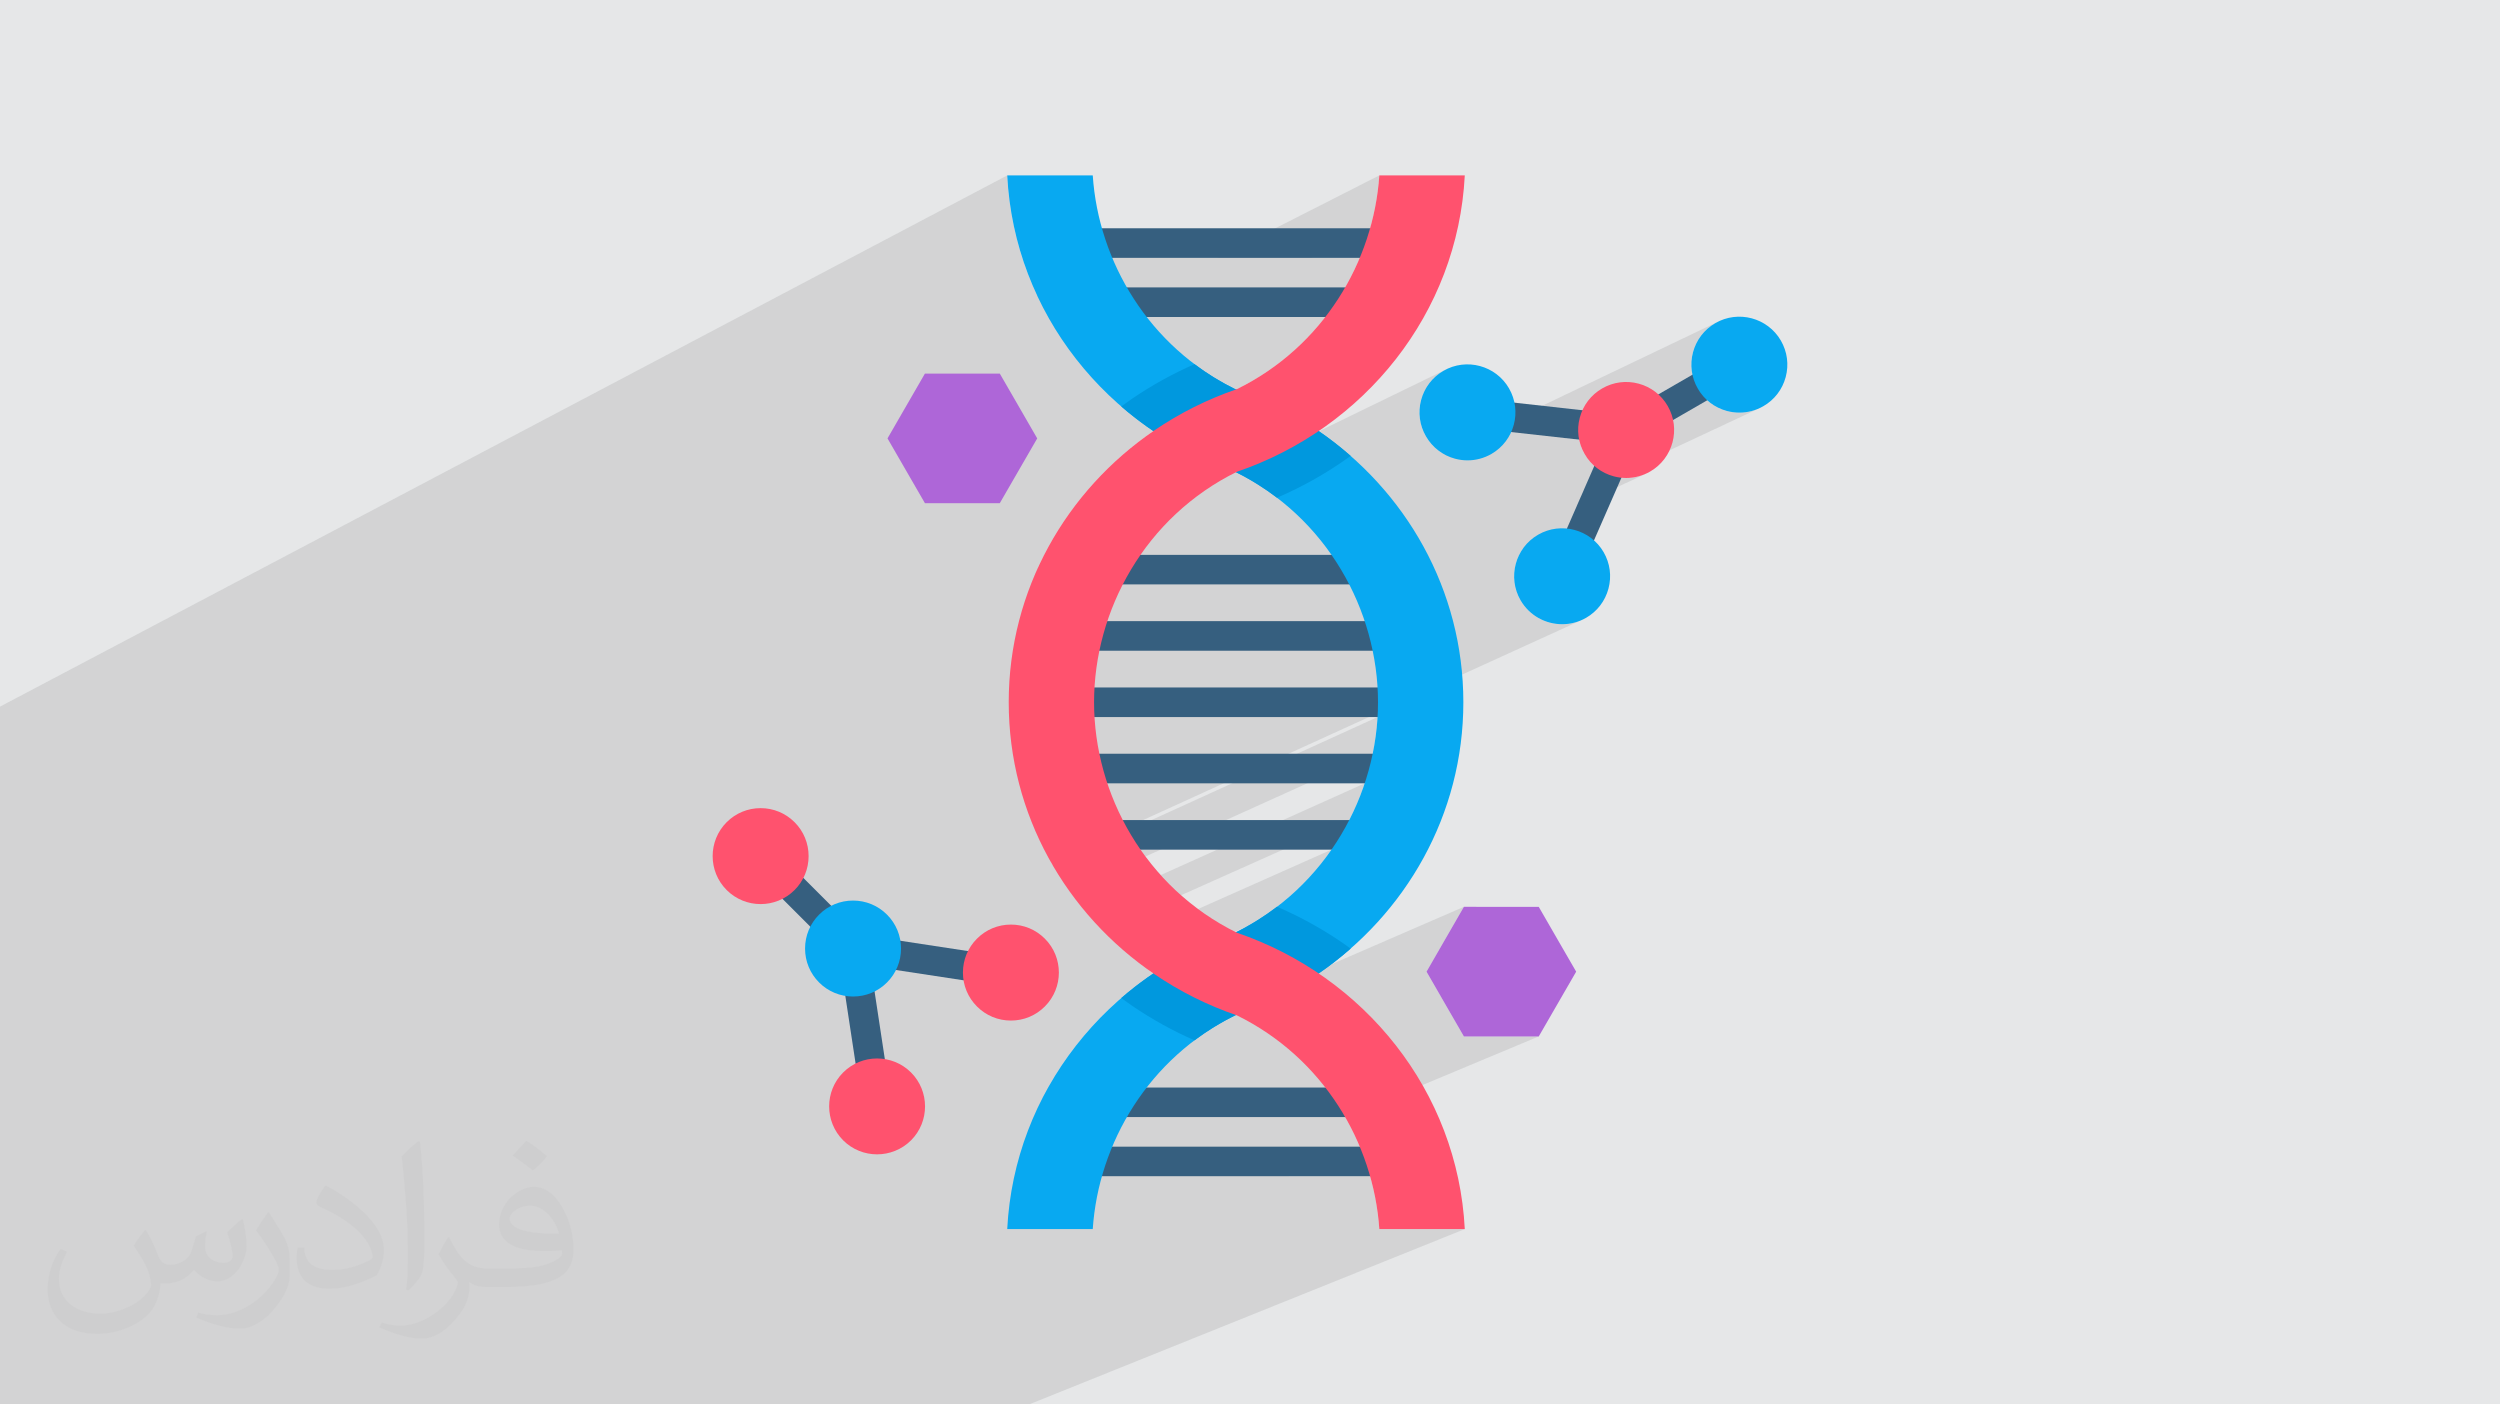 <?xml version="1.0" encoding="UTF-8"?>
<!DOCTYPE svg PUBLIC "-//W3C//DTD SVG 1.0//EN" "http://www.w3.org/TR/2001/REC-SVG-20010904/DTD/svg10.dtd">
<!-- Creator: CorelDRAW -->
<svg xmlns="http://www.w3.org/2000/svg" xml:space="preserve" width="94.192mm" height="52.917mm" version="1.0" style="shape-rendering:geometricPrecision; text-rendering:geometricPrecision; image-rendering:optimizeQuality; fill-rule:evenodd; clip-rule:evenodd"
viewBox="0 0 9404.92 5283.66"
 xmlns:xlink="http://www.w3.org/1999/xlink"
 xmlns:xodm="http://www.corel.com/coreldraw/odm/2003"
 enable-background="new 0 0 512 512">
 <defs>
  <style type="text/css">
   <![CDATA[
    .fil7 {fill:#0098DE;fill-rule:nonzero}
    .fil4 {fill:#08A9F1;fill-rule:nonzero}
    .fil3 {fill:#365F7F;fill-rule:nonzero}
    .fil6 {fill:#AE66D8;fill-rule:nonzero}
    .fil5 {fill:#FF526E;fill-rule:nonzero}
    .fil2 {fill:#373435;fill-opacity:0.031}
    .fil1 {fill:#2B2A29;fill-opacity:0.102}
    .fil0 {fill:#E6E7E8}
   ]]>
  </style>
 </defs>
 <g id="Layer_x0020_1">
  <polygon class="fil0" points="-0,0 9404.92,0 9404.92,5283.66 -0,5283.66 "/>
  <polygon class="fil1" points="-0,3764.19 -0,3764.01 -0,3761.15 -0,3756.61 -0,3753.5 -0,3743.68 -0,3735.58 -0,3716.55 -0,3714.46 -0,3710.24 -0,3708.14 -0,3703.92 -0,3695.05 -0,3690.65 -0,3684.84 -0,3682.7 -0,3674.17 -0,3672.03 -0,3671.1 -0,3665.59 -0,3663.33 -0,3652.77 -0,3646.21 -0,3641.89 -0,3633.2 -0,3631.02 -0,3627.33 -0,3606.7 -0,3534.02 -0,3484.89 -0,3454.51 -0,3375.17 -0,3341.92 -0,3297.43 -0,3263.54 -0,3185.65 -0,3119.17 -0,2658.26 3789.12,659.87 3791.21,692.22 3794.14,724.34 3797.89,756.22 3802.46,787.83 3807.85,819.18 3814.02,850.26 3820.98,881.05 3828.7,911.54 3837.19,941.73 3846.44,971.61 3856.42,1001.16 3867.14,1030.37 3878.57,1059.25 3890.71,1087.76 3902.91,1114.51 4184.27,970 4578.83,970 5188.95,659.87 5188.03,672.42 5186.93,684.96 5185.66,697.49 5184.23,710.02 5182.63,722.54 5180.88,735.03 5178.95,747.51 5176.86,759.97 5174.61,772.41 5172.19,784.83 5169.61,797.23 5166.87,809.59 5163.96,821.94 5160.9,834.25 5157.66,846.53 5154.28,858.77 4933.41,970 5115.41,970 5112.39,977.12 5109.32,984.23 5106.2,991.31 5103.02,998.37 5099.78,1005.4 5096.48,1012.42 5093.13,1019.41 5089.72,1026.38 5086.26,1033.32 5082.74,1040.24 5079.16,1047.13 5075.53,1054 5071.84,1060.85 5068.09,1067.67 5064.28,1074.46 5060.43,1081.23 4837.53,1192.47 4985.8,1192.47 4977.67,1202.8 4969.41,1213.03 4960.98,1223.16 4952.4,1233.18 4943.69,1243.1 4934.81,1252.91 4925.79,1262.62 4916.63,1272.21 4907.31,1281.69 4897.84,1291.06 4888.24,1300.31 4878.48,1309.44 4868.58,1318.44 4858.53,1327.33 4848.34,1336.09 4838.01,1344.71 4827.52,1353.22 4816.9,1361.59 4806.13,1369.83 4795.22,1377.93 4784.17,1385.89 4772.97,1393.72 4761.63,1401.4 4750.16,1408.94 4738.54,1416.33 4726.77,1423.56 4714.88,1430.66 4702.84,1437.6 4690.66,1444.39 4678.35,1451.02 4665.89,1457.49 4653.3,1463.8 4336.8,1620.27 4338.89,1621.67 4308.36,1643.3 4278.52,1665.76 4249.39,1689.04 4220.98,1713.14 4193.31,1738.01 4166.41,1763.66 4140.29,1790.05 4114.97,1817.18 4090.47,1845.03 4066.79,1873.56 4043.98,1902.78 4022.03,1932.66 4000.98,1963.19 3980.84,1994.34 3961.62,2026.1 3943.36,2058.45 3926.06,2091.37 3909.73,2124.85 3904.53,2136.42 5446.76,1386.48 5430.34,1394.89 5415.24,1404.61 5401.32,1415.64 5388.66,1427.89 5377.3,1441.28 5367.31,1455.73 5358.77,1471.14 5351.73,1487.45 5346.26,1504.55 5344.14,1513.31 5342.47,1522.11 5341.23,1530.92 5340.44,1539.75 5340.09,1548.57 5340.16,1557.36 5340.66,1566.13 5341.59,1574.85 5342.96,1583.51 5344.75,1592.09 5346.96,1600.6 5349.59,1608.99 5352.65,1617.27 5356.12,1625.43 5360.02,1633.45 5364.32,1641.31 5373.99,1656.41 5384.98,1670.34 5397.19,1683.02 5410.54,1694.4 5424.96,1704.41 5427.17,1705.65 6469.52,1207.09 6453.11,1215.49 6438,1225.22 6424.08,1236.26 6411.42,1248.51 6400.06,1261.9 6390.09,1276.34 6381.54,1291.74 6374.51,1308.04 6369.04,1325.13 6366.55,1335.68 6364.7,1346.26 6363.5,1356.88 6362.92,1367.5 6362.97,1378.09 6363.65,1388.64 6364.94,1399.12 6366.86,1409.52 6238.63,1483.58 5891.04,1648.38 5940.59,1653.91 5942.17,1660.9 5944.05,1667.83 5946.21,1674.69 5948.63,1681.48 5951.35,1688.19 5954.35,1694.81 5957.62,1701.33 5961.18,1707.75 5964.99,1714.08 5968.73,1719.75 6422.44,1505.88 6430.43,1512.71 6438.83,1519.04 6447.59,1524.88 6456.7,1530.19 6466.14,1534.99 6475.91,1539.23 6485.96,1542.9 6496.3,1546.02 6502.18,1547.5 6508.07,1548.78 6513.98,1549.86 6519.9,1550.74 6525.82,1551.43 6531.75,1551.92 6537.67,1552.21 6543.59,1552.31 6555.32,1551.92 6566.97,1550.77 6578.52,1548.87 6589.94,1546.19 6601.21,1542.76 6612.27,1538.59 6623.1,1533.68 5957.09,1845.59 5946.96,1868.73 6099.72,1797.26 6101.99,1797.48 6104.27,1797.67 6106.55,1797.83 6108.82,1797.96 6111.1,1798.06 6113.37,1798.13 6115.64,1798.18 6117.92,1798.19 6129.62,1797.8 6141.25,1796.65 6152.78,1794.74 6164.17,1792.07 6175.39,1788.65 6186.41,1784.48 6197.21,1779.57 5931.67,1903.61 5894.56,1988.34 5727.91,2065.9 5722.79,2073.42 5714.42,2088.71 5707.57,2104.66 5702.29,2121.17 5698.6,2138.1 5696.54,2155.34 5696.14,2172.75 5697.42,2190.21 5700.44,2207.61 5705.22,2224.79 5711.8,2241.67 5720.2,2258.08 5726.78,2268.63 5733.96,2278.56 5741.71,2287.89 5749.98,2296.57 5758.76,2304.63 5767.99,2312.04 5777.63,2318.8 5787.65,2324.88 5798.01,2330.29 5808.68,2335 5819.61,2339.03 5830.76,2342.34 5842.11,2344.93 5853.61,2346.8 5865.22,2347.93 5876.91,2348.3 5888.39,2347.94 5899.86,2346.84 5911.3,2344.99 5922.67,2342.39 5933.94,2339.03 5945.07,2334.89 5956.01,2329.96 3953.51,3243.2 3959.88,3254.48 5182.32,2697.46 5181.77,2706.12 5181.14,2714.79 5180.42,2723.46 5179.63,2732.11 5178.75,2740.77 5177.8,2749.43 5176.77,2758.06 5175.65,2766.71 5174.47,2775.34 5173.2,2783.97 5171.85,2792.58 5170.43,2801.19 5168.92,2809.8 5167.35,2818.38 5165.69,2826.96 5163.95,2835.53 4309.2,3222.14 4316.38,3231.7 4325.33,3243.25 4334.47,3254.68 4343.8,3265.99 4353.32,3277.17 4363.01,3288.22 4366.43,3292 5133.98,2946.77 5130.97,2955.63 5127.89,2964.45 5124.72,2973.26 5121.46,2982.04 5118.12,2990.79 5114.69,2999.52 5111.18,3008.22 5107.59,3016.88 5103.9,3025.52 5100.14,3034.13 5096.28,3042.7 5092.36,3051.25 5088.34,3059.76 5084.24,3068.23 5080.06,3076.68 5075.8,3085.09 4442.97,3367.88 4447.2,3371.63 4458.54,3381.39 4470.05,3390.99 4481.74,3400.42 4493.63,3409.7 4505.68,3418.8 4506.88,3419.68 5009.06,3196.33 4998.45,3211.3 4987.55,3226.1 4976.35,3240.7 4964.84,3255.11 4953.05,3269.33 4940.96,3283.34 4928.58,3297.15 4915.91,3310.74 4902.95,3324.11 4889.7,3337.26 4876.15,3350.18 4862.33,3362.85 4848.21,3375.29 4833.81,3387.47 4819.13,3399.41 4804.17,3411.09 4803.59,3411.35 4793.98,3418.59 4783.83,3426.06 4773.54,3433.41 4763.15,3440.64 4752.62,3447.75 4741.98,3454.73 4731.21,3461.59 4720.32,3468.32 4717.89,3469.8 4715.45,3471.26 4712.99,3472.73 4705.99,3476.87 4704.75,3477.59 4703.51,3478.31 4702.27,3479.03 4701.03,3479.75 4699.79,3480.46 4698.55,3481.18 4697.3,3481.89 4696.05,3482.6 4692.63,3484.53 4645.85,3505.16 4647.51,3506.01 4678.25,3492.46 4678.09,3492.55 4676.18,3493.58 4674.28,3494.6 4672.37,3495.62 4670.46,3496.63 4668.54,3497.64 4666.63,3498.64 4664.7,3499.64 4662.77,3500.64 4662.39,3500.83 4648.97,3506.75 4649.8,3507.17 4323.42,3651.03 4338.9,3662 4336.92,3663.33 4329.41,3668.48 4319.26,3675.56 4317.31,3676.92 4309.75,3682.33 4309.55,3682.46 4307.62,3683.85 4299.66,3689.62 4292.23,3695.12 4290.32,3696.54 4289.94,3696.83 4286.51,3699.4 4284.61,3700.83 4282.72,3702.27 4280.82,3703.7 4271.76,3710.66 4271.37,3710.96 4269.5,3712.42 4265.75,3715.35 4263.87,3716.82 4262.01,3718.29 4254.57,3724.22 4252.71,3725.71 4250.86,3727.21 4249.02,3728.7 4247.17,3730.2 4245.33,3731.71 4236.17,3739.28 4234.34,3740.8 4232.52,3742.32 4230.7,3743.85 4228.89,3745.39 4227.07,3746.93 4219.85,3753.1 4218.05,3754.66 4195.01,3775.08 4172.48,3796.05 4150.49,3817.53 4129.01,3839.54 4108.09,3862.04 4087.72,3885.04 4067.93,3908.52 4048.71,3932.48 4030.08,3956.9 4012.05,3981.77 3994.63,4007.09 3977.83,4032.84 3961.66,4059.02 3946.15,4085.61 3944.26,4089.04 5507.09,3411.47 5436.7,3533.53 5366.52,3655.38 5436.7,3777.22 5507.09,3899.06 5647.9,3899.06 5788.69,3899.07 5060.93,4203.29 5064.29,4209.2 5068.1,4215.99 5071.85,4222.81 5075.54,4229.66 5079.17,4236.53 5082.75,4243.42 5086.27,4250.34 5089.73,4257.28 5093.14,4264.25 5096.49,4271.24 5099.79,4278.25 5103.02,4285.29 5106.21,4292.35 5109.33,4299.43 5112.4,4306.54 5115.41,4313.66 4847.1,4424.89 5154.29,4424.89 5157.67,4437.13 5160.9,4449.41 5163.96,4461.73 5166.87,4474.07 5169.61,4486.44 5172.19,4498.83 5174.61,4511.25 5176.86,4523.69 5178.95,4536.15 5180.88,4548.63 5182.63,4561.13 5184.23,4573.65 5185.66,4586.17 5186.93,4598.7 5188.03,4611.24 5188.95,4623.79 5510.48,4623.79 3870.69,5283.66 3562.7,5283.66 3066.22,5283.66 2962.98,5283.66 2953,5283.66 2925.39,5283.66 2775.64,5283.66 2529.97,5283.66 2476.44,5283.66 2474.06,5283.66 2347.52,5283.66 2221.76,5283.66 2218.58,5283.66 2158.4,5283.66 2111.89,5283.66 1891.61,5283.66 1707.96,5283.66 1569.58,5283.66 1377.96,5283.66 1321.89,5283.66 1321.71,5283.66 1269.2,5283.66 1263.47,5283.66 1262.82,5283.66 1188.84,5283.66 1167.86,5283.66 1132.45,5283.66 899.05,5283.66 737.31,5283.66 735.74,5283.66 729.55,5283.66 728.02,5283.66 726.49,5283.66 724.98,5283.66 722,5283.66 714.71,5283.66 713.26,5283.66 711.84,5283.66 709.02,5283.66 707.64,5283.66 702.16,5283.66 700.82,5283.66 699.48,5283.66 695.55,5283.66 695.29,5283.66 689.16,5283.66 687.92,5283.66 686.68,5283.66 685.45,5283.66 683.04,5283.66 681.83,5283.66 677.26,5283.66 671.48,5283.66 671.38,5283.66 667.13,5283.66 666.09,5283.66 656.98,5283.66 656.01,5283.66 619.6,5283.66 617.99,5283.66 617.94,5283.66 615.24,5283.66 615.2,5283.66 611.98,5283.66 611.12,5283.66 608.39,5283.66 606.26,5283.66 605.49,5283.66 604.69,5283.66 603.89,5283.66 569.35,5283.66 563.03,5283.66 562.76,5283.66 562.75,5283.66 534.53,5283.66 359.89,5283.66 359.88,5283.66 333.04,5283.66 315.87,5283.66 309.09,5283.66 155.89,5283.66 63.61,5283.66 -0,5283.66 -0,5255.94 -0,5219.74 -0,5191.43 -0,5183.8 -0,5179.76 -0,5173.53 -0,5171.25 -0,5140.93 -0,5096.7 -0,5058.89 -0,5046.2 -0,5031.12 -0,5015.32 -0,4962.57 -0,4957.6 -0,4892.97 -0,4890.5 -0,4868.68 -0,4851.76 -0,4851.66 -0,4835.42 -0,4757.37 -0,4750.02 -0,4749.96 -0,4732.9 -0,4731.91 -0,4726.93 -0,4708.75 -0,4708.1 -0,4674.61 -0,4659.04 -0,4651.06 -0,4635.43 -0,4629.16 -0,4626.85 -0,4619.88 -0,4596.03 -0,4583.55 -0,4572.85 -0,4533.27 -0,4527.8 -0,4520.06 -0,4466.08 -0,4459.51 -0,4441.45 -0,4441.05 -0,4430.29 -0,4412.39 -0,4393.1 -0,4382.38 -0,4378.95 -0,4377.2 -0,4362.49 -0,4360.27 -0,4338.35 -0,4337.72 -0,4337.6 -0,4337.09 -0,4326.13 -0,4301.94 -0,4301.48 -0,4228.14 -0,4220.11 -0,4182.63 -0,4174.66 -0,4172.26 -0,4169.87 -0,4169.43 -0,4157.95 -0,4127.08 -0,4115.33 -0,4112.98 -0,4108.3 -0,4101.94 -0,4101.31 -0,4098.98 -0,4094.71 -0,4087.73 -0,4074.45 -0,4063.79 -0,4060.77 -0,4049.15 -0,4048.49 -0,4048.15 -0,4046.23 -0,4037.22 -0,4035.4 -0,4035.04 -0,4033.73 -0,3766.36 "/>
  <path class="fil2" d="M548.54 4627.69c17.95,27.21 29.6,53.36 40.96,82.43 8.45,16.91 12.93,48.09 52.57,48.09 11.61,0 28.28,-3.42 43.06,-11.61 16.63,-8.73 29.32,-21.94 35.94,-42l15.85 -53.36 38.57 -19.02 2.64 2.64c-5.27,20.09 -6.59,39.36 -6.59,54.43 0,44.63 38.57,61.56 69.22,61.56 17.95,0 34.09,-8.73 34.09,-25.11 0,-21.13 -8.98,-57.06 -20.62,-89.29 17.95,-17.95 35.94,-35.94 56.53,-50.47l3.17 1.6c8.98,38.04 14,75.56 14,100.66 0,24.57 -10.83,51.79 -19.81,69.49 -18.49,34.87 -51.25,62.62 -90.87,62.62 -30.1,0 -63.65,-15.07 -86.66,-43.06l-1.32 0c-21.66,26.96 -55.22,51.25 -108.86,51.25l-16.63 0c-2.64,35.41 -10.29,60.49 -21.94,82.95 -31.95,62.34 -126.81,106.47 -216.1,106.47 -124.17,0 -186.51,-71.59 -186.51,-166.96 0,-58.91 19.27,-113.6 48.88,-152.42l24.29 10.04c-18.49,35.41 -30.91,68.68 -30.91,101.45 0,89.29 72.66,131.83 156.4,131.83 77.68,0 173.83,-49.41 191.28,-106.72 -6.59,-62.62 -30.1,-91.93 -66.04,-148.99 10.83,-19.02 24.83,-38.04 42.28,-58.38l3.17 0 0 0 0 0 -0.02 -0.09zm1432.13 -336.04c26.15,16.39 51.79,35.66 76.87,57.85 -14,19.81 -31.45,37.79 -53.11,53.64 -25.11,-20.34 -50.19,-37.79 -75.84,-56.27 17.42,-19.55 34.62,-38.29 52.04,-55.22l0 0 0 0 0 0 0 0 0 0 0.03 0zm13.47 244.11c-42.28,0 -76.87,27.75 -76.87,48.34 0,44.13 84.53,57.85 185.72,57.31 -12.68,-51.79 -57.06,-105.68 -108.86,-105.68l0.01 0.03zm-94.86 236.19c54.96,0 103.04,-1.6 139.74,-10.83 40.96,-10.29 75.56,-30.91 75.56,-45.17 0,-3.7 0,-8.19 -1.32,-11.89 -22.98,2.11 -49.41,2.11 -72.38,2.11 -74.49,0 -131.55,-16.91 -154.02,-58.66 -5.55,-11.61 -9.51,-24.57 -9.51,-39.36 0,-40.43 17.42,-79.79 48.09,-107 25.61,-22.45 53.89,-36.44 82.67,-36.44 52.04,0 93.51,41.75 122.57,107.54 15.85,35.94 26.68,77.4 26.68,129.72 0,34.87 -9.51,64.19 -31.17,85.85 -40.43,39.11 -114.92,53.89 -229.04,53.89l-51.79 0 0 0 -13.47 0c-28.28,0 -48.62,-5.02 -64.72,-17.42l-2.64 0c0.79,6.59 1.32,12.93 1.32,19.02 0,25.61 -8.45,58.38 -25.61,84.53 -50.72,75.3 -105.68,108.04 -153.24,108.04 -48.09,0 -107,-18.49 -160.11,-42.54l9.51 -18.49c17.17,7.13 40.96,11.89 73.7,11.89 85.85,0 198.66,-82.43 212.66,-163 -3.17,-6.59 -8.98,-15.32 -17.17,-24.57 -25.11,-29.85 -40.96,-54.68 -55.75,-80.83 12.68,-25.11 24.29,-45.17 35.13,-63.4l4.49 -0.53c36.72,74.77 69.99,117.55 144.23,117.55l11.61 0 0 0 53.89 0 0 0 0 0 0 0 0 0 0 0 0.09 0.01zm-371.98 79c6.34,-34.34 6.87,-72.91 6.87,-108.86l0 -53.36c0,-99.6 -12.68,-244.36 -22.98,-338.68 17.95,-19.27 43.06,-42 62.87,-57.31l5.81 1.6c13.47,118.62 16.63,256 16.63,383.06 0,33.3 -1.32,65.79 -4.49,89.55 -1.85,30.1 -19.27,52.83 -56.53,87.7l-8.19 -3.7zm-382.8 -157.19c1.85,46.77 24.83,83.49 105.15,83.49 49.93,0 92.19,-12.93 138.96,-35.13 8.45,-3.7 12.93,-8.73 12.93,-12.93 0,-29.32 -22.45,-68.15 -60.23,-103.55 -36.72,-33.3 -85.34,-62.62 -130.76,-82.18 -15.6,-6.59 -20.62,-13.47 -20.62,-20.09 0,-13.47 17.95,-41.75 32.77,-62.09l5.02 -0.53c52.04,27.21 110.17,67.64 153.24,112.53 39.11,41.47 63.4,83.49 63.4,129.19 0,33.81 -10.29,65.51 -26.96,95.11 -57.06,28.79 -117.83,50.72 -178.06,50.72 -73.17,0 -123.1,-34.34 -123.1,-114.92 0,-8.73 0,-22.19 3.17,-39.64l25.11 0 0 0 0 0 0 0 0 0 0 0 -0.02 0zm-132.37 -132.9l45.45 73.45c16.63,27.21 32.23,56.81 32.23,103.55l0 59.7c0,48.34 -30.91,100.13 -80.83,151.38 -39.11,34.62 -73.7,49.41 -105.68,49.41 -47.55,0 -101.98,-14.79 -164.85,-41.75l7.13 -18.49c19.81,5.27 42.79,9.77 71.06,9.77 90.36,-0.53 182.8,-66.57 225.08,-147.15 5.02,-9.26 6.87,-17.95 6.87,-24.04 0,-9.26 -5.02,-19.55 -8.98,-28.79 -22.98,-43.31 -48.62,-82.95 -76.87,-119.68 14.79,-23.25 29.6,-45.7 45.7,-67.9l3.7 0.53 0 0 0 0 0 0 0 0 0 0 -0.02 0.01z"/>
  <g id="_1567725309792">
   <g>
    <path class="fil3" d="M5209.49 970l-1122.75 0 0 -111.24 1122.76 0 -0.01 111.24zm-74.01 111.24l-974.73 0 0 111.23 974.73 0 0 -111.23zm-1077.4 3343.65l1180.06 0 0 -111.24 -1180.06 0 0 111.24zm1043.78 -222.46l0 -111.24 -907.73 0 0 111.24 907.73 0zm27.75 -2003.87l0 -111.23 -962.99 0 0 111.23 962.99 0zm-1037.45 249.33l1111.69 0 0 -111.24 -1111.69 0 0 111.24zm-48.52 138.32l0 111.24 1208.72 0 0 -111.24 -1208.72 0zm4.06 360.56l1200.82 0 0 -111.24 -1200.82 -0.01 0 111.25zm1070.4 138.31l-939.99 0 0 111.24 939.99 0 0 -111.24z"/>
    <polygon class="fil3" points="6527.94,1444.95 6472.29,1348.62 6105.67,1560.39 5526.8,1495.85 5514.48,1606.4 6036.39,1664.59 5825.74,2145.46 5927.63,2190.09 6161.28,1656.71 "/>
    <g>
     <path class="fil4" d="M6032.89 2077.38c-49.84,-86 -160.44,-115.56 -246.52,-65.85 -86.23,49.78 -115.89,160.4 -66.16,246.55 33.4,57.83 94.22,90.22 156.7,90.22 30.56,0 61.53,-7.75 89.86,-24.05 41.78,-24.12 71.67,-63.07 84.18,-109.68 12.5,-46.62 6.11,-95.32 -18.02,-137.1 -0.01,-0.02 -0.04,-0.05 -0.05,-0.08l0 0z"/>
     <path class="fil4" d="M5676.9 1461.05c-49.78,-86.24 -160.38,-115.92 -246.55,-66.16 -41.78,24.1 -71.63,63.05 -84.08,109.66 -12.45,46.61 -5.99,95.26 18.06,136.75 23.97,41.8 62.82,71.72 109.38,84.27 15.64,4.2 31.49,6.29 47.25,6.28 31.29,0 62.2,-8.21 90.07,-24.31 86.11,-49.91 115.64,-160.48 65.86,-246.5z"/>
     <path class="fil5" d="M6164.37 1443.2c-46.57,-12.49 -95.22,-6.11 -137.01,18.02 -41.85,24.16 -71.77,63.18 -84.24,109.87 -12.43,46.57 -6,95.14 18.07,136.67 24.16,41.85 63.18,71.76 109.87,84.23 15.52,4.14 31.24,6.19 46.87,6.19 31.27,0 62.11,-8.22 89.81,-24.27 86.24,-49.77 115.91,-160.39 66.16,-246.55 -24.11,-41.77 -63.01,-71.66 -109.53,-84.16l0 -0.01z"/>
     <path class="fil4" d="M6699.69 1281.43c-0.02,-0.03 -0.04,-0.06 -0.05,-0.08 -49.84,-86.02 -160.46,-115.56 -246.52,-65.85 -41.8,24.11 -71.65,63.06 -84.07,109.63 -12.42,46.52 -5.98,95.15 18.06,136.78 23.93,41.71 62.71,71.57 109.19,84.1 15.65,4.21 31.52,6.29 47.3,6.29 31.32,0 62.25,-8.22 90.09,-24.29 41.68,-23.99 71.51,-62.84 84,-109.38 12.52,-46.65 6.13,-95.38 -18.01,-137.2l0 0z"/>
    </g>
    <polygon class="fil3" points="3811.28,3603.78 3235.66,3516.05 2936.06,3216.66 2857.43,3295.35 3157.01,3594.71 3244.51,4170.5 3354.49,4153.79 3275.6,3634.65 3794.52,3713.75 "/>
    <g>
     <path class="fil5" d="M3171.96 4034.6c-0.01,0 -0.01,0 0,0 -70.23,70.23 -70.27,184.72 0,255.32 35.11,35.12 81.28,52.68 127.53,52.68 46.23,0 92.56,-17.59 127.91,-52.78 70.18,-70.5 70.14,-185 -0.2,-255.32 -70.5,-70.17 -185.01,-70.13 -255.23,0.1z"/>
     <path class="fil5" d="M3930.76 3531.3c-34.09,-34.25 -79.46,-53.1 -127.76,-53.1 -48.28,0 -93.63,18.84 -127.72,53.07 -34.05,34.07 -52.79,79.34 -52.79,127.5 0,48.18 18.76,93.48 52.75,127.48 34.1,34.24 79.46,53.09 127.76,53.09 48.3,0 93.66,-18.85 127.67,-53.01 70.33,-70.35 70.33,-184.79 0.09,-255.02l0 0z"/>
     <path class="fil4" d="M3336.81 3696.05c34.08,-34.08 52.85,-79.41 52.85,-127.66 0,-48.25 -18.77,-93.6 -52.85,-127.67 -34.08,-34.08 -79.42,-52.85 -127.67,-52.85 -48.25,0 -93.59,18.77 -127.66,52.85 -34.08,34.08 -52.85,79.41 -52.85,127.67 0,48.25 18.77,93.58 52.84,127.66 34.08,34.08 79.41,52.85 127.67,52.85 48.25,-0.01 93.6,-18.77 127.67,-52.85z"/>
     <path class="fil5" d="M2989.09 3093.04c-34.08,-34.08 -79.41,-52.85 -127.67,-52.85 -48.25,0 -93.58,18.77 -127.67,52.85 -70.38,70.39 -70.38,184.93 0.01,255.32 35.2,35.2 81.44,52.8 127.67,52.8 46.23,0 92.46,-17.6 127.67,-52.8 34.08,-34.08 52.84,-79.42 52.84,-127.67 0,-48.26 -18.76,-93.58 -52.84,-127.65l-0.01 -0.01z"/>
    </g>
    <g>
     <polygon class="fil6" points="3761.15,1405.35 3831.55,1527.2 3901.95,1649.26 3831.55,1771.11 3761.15,1892.95 3620.36,1892.95 3479.56,1892.95 3409.17,1771.11 3338.77,1649.26 3409.17,1527.2 3479.56,1405.35 3620.36,1405.35 "/>
    </g>
    <g>
     <polygon class="fil6" points="5788.7,3411.48 5859.09,3533.54 5929.49,3655.38 5859.09,3777.22 5788.7,3899.07 5647.91,3899.07 5507.1,3899.07 5436.71,3777.22 5366.54,3655.38 5436.71,3533.53 5507.1,3411.47 5647.91,3411.48 "/>
    </g>
    <g>
     <path class="fil4" d="M4646.32 1463.8c-324.69,-159.75 -513.77,-479.7 -535.43,-803.93l-321.75 0c26.62,518.96 378.62,951.5 857.18,1114.85 345.67,170.13 537.69,521.89 537.69,867.11 0,345.23 -192.02,696.98 -537.69,867.11 -478.58,163.36 -830.55,595.9 -857.18,1114.85l321.75 0c21.66,-324.24 210.74,-644.18 535.42,-803.93 111.47,-38.13 216.15,-90.7 311.16,-155.45 331.01,-225.87 547.61,-599.51 547.61,-1022.57 0,-423.06 -216.61,-796.71 -547.61,-1022.56 -95,-64.76 -199.69,-117.33 -311.16,-155.46l0.01 0z"/>
    </g>
    <g>
     <path class="fil7" d="M4646.32 1463.8c-54.84,-27.08 -105.83,-58.45 -152.53,-93.86 -81.69,35.65 -159.75,78.96 -233.53,129.06 -14.21,9.92 -28.21,19.86 -42.2,30 123.88,107.18 268.96,191.35 428.25,245.73 56.86,27.98 109.43,60.91 157.71,97.7 98.83,-42.42 191.8,-95.23 277.09,-157.27 -39.04,-34.3 -80.33,-66.34 -123.65,-95.89 -94.99,-64.77 -199.69,-117.34 -311.15,-155.47l0 0zm157.71 1947.21c-48.29,37 -100.86,69.94 -157.71,97.92 -159.3,54.38 -304.38,138.54 -428.25,245.72 13.99,10.15 27.98,20.08 42.2,30.01 73.78,50.09 151.85,93.41 233.53,129.06 46.93,-35.43 97.7,-66.79 152.52,-93.86 111.47,-38.13 216.15,-90.7 311.16,-155.46 43.32,-29.56 84.61,-61.6 123.64,-95.89 -85.3,-62.07 -178.25,-114.87 -277.08,-157.51l0 0.01z"/>
    </g>
    <g>
     <path class="fil5" d="M4653.31 1463.8c324.68,-159.75 513.77,-479.7 535.66,-803.93l321.52 0c-26.62,518.96 -378.39,951.5 -857.17,1114.85 -345.69,170.12 -537.47,521.89 -537.47,867.11 0,345.23 191.79,696.98 537.46,867.11 478.8,163.36 830.55,595.9 857.18,1114.85l-321.52 0c-21.88,-324.24 -210.96,-644.18 -535.66,-803.93 -111.46,-38.13 -215.93,-90.7 -310.92,-155.45 -331.24,-225.87 -547.61,-599.51 -547.61,-1022.57 0,-423.06 216.38,-796.71 547.61,-1022.56 94.99,-64.76 199.46,-117.33 310.92,-155.46z"/>
    </g>
   </g>
  </g>
 </g>
</svg>
